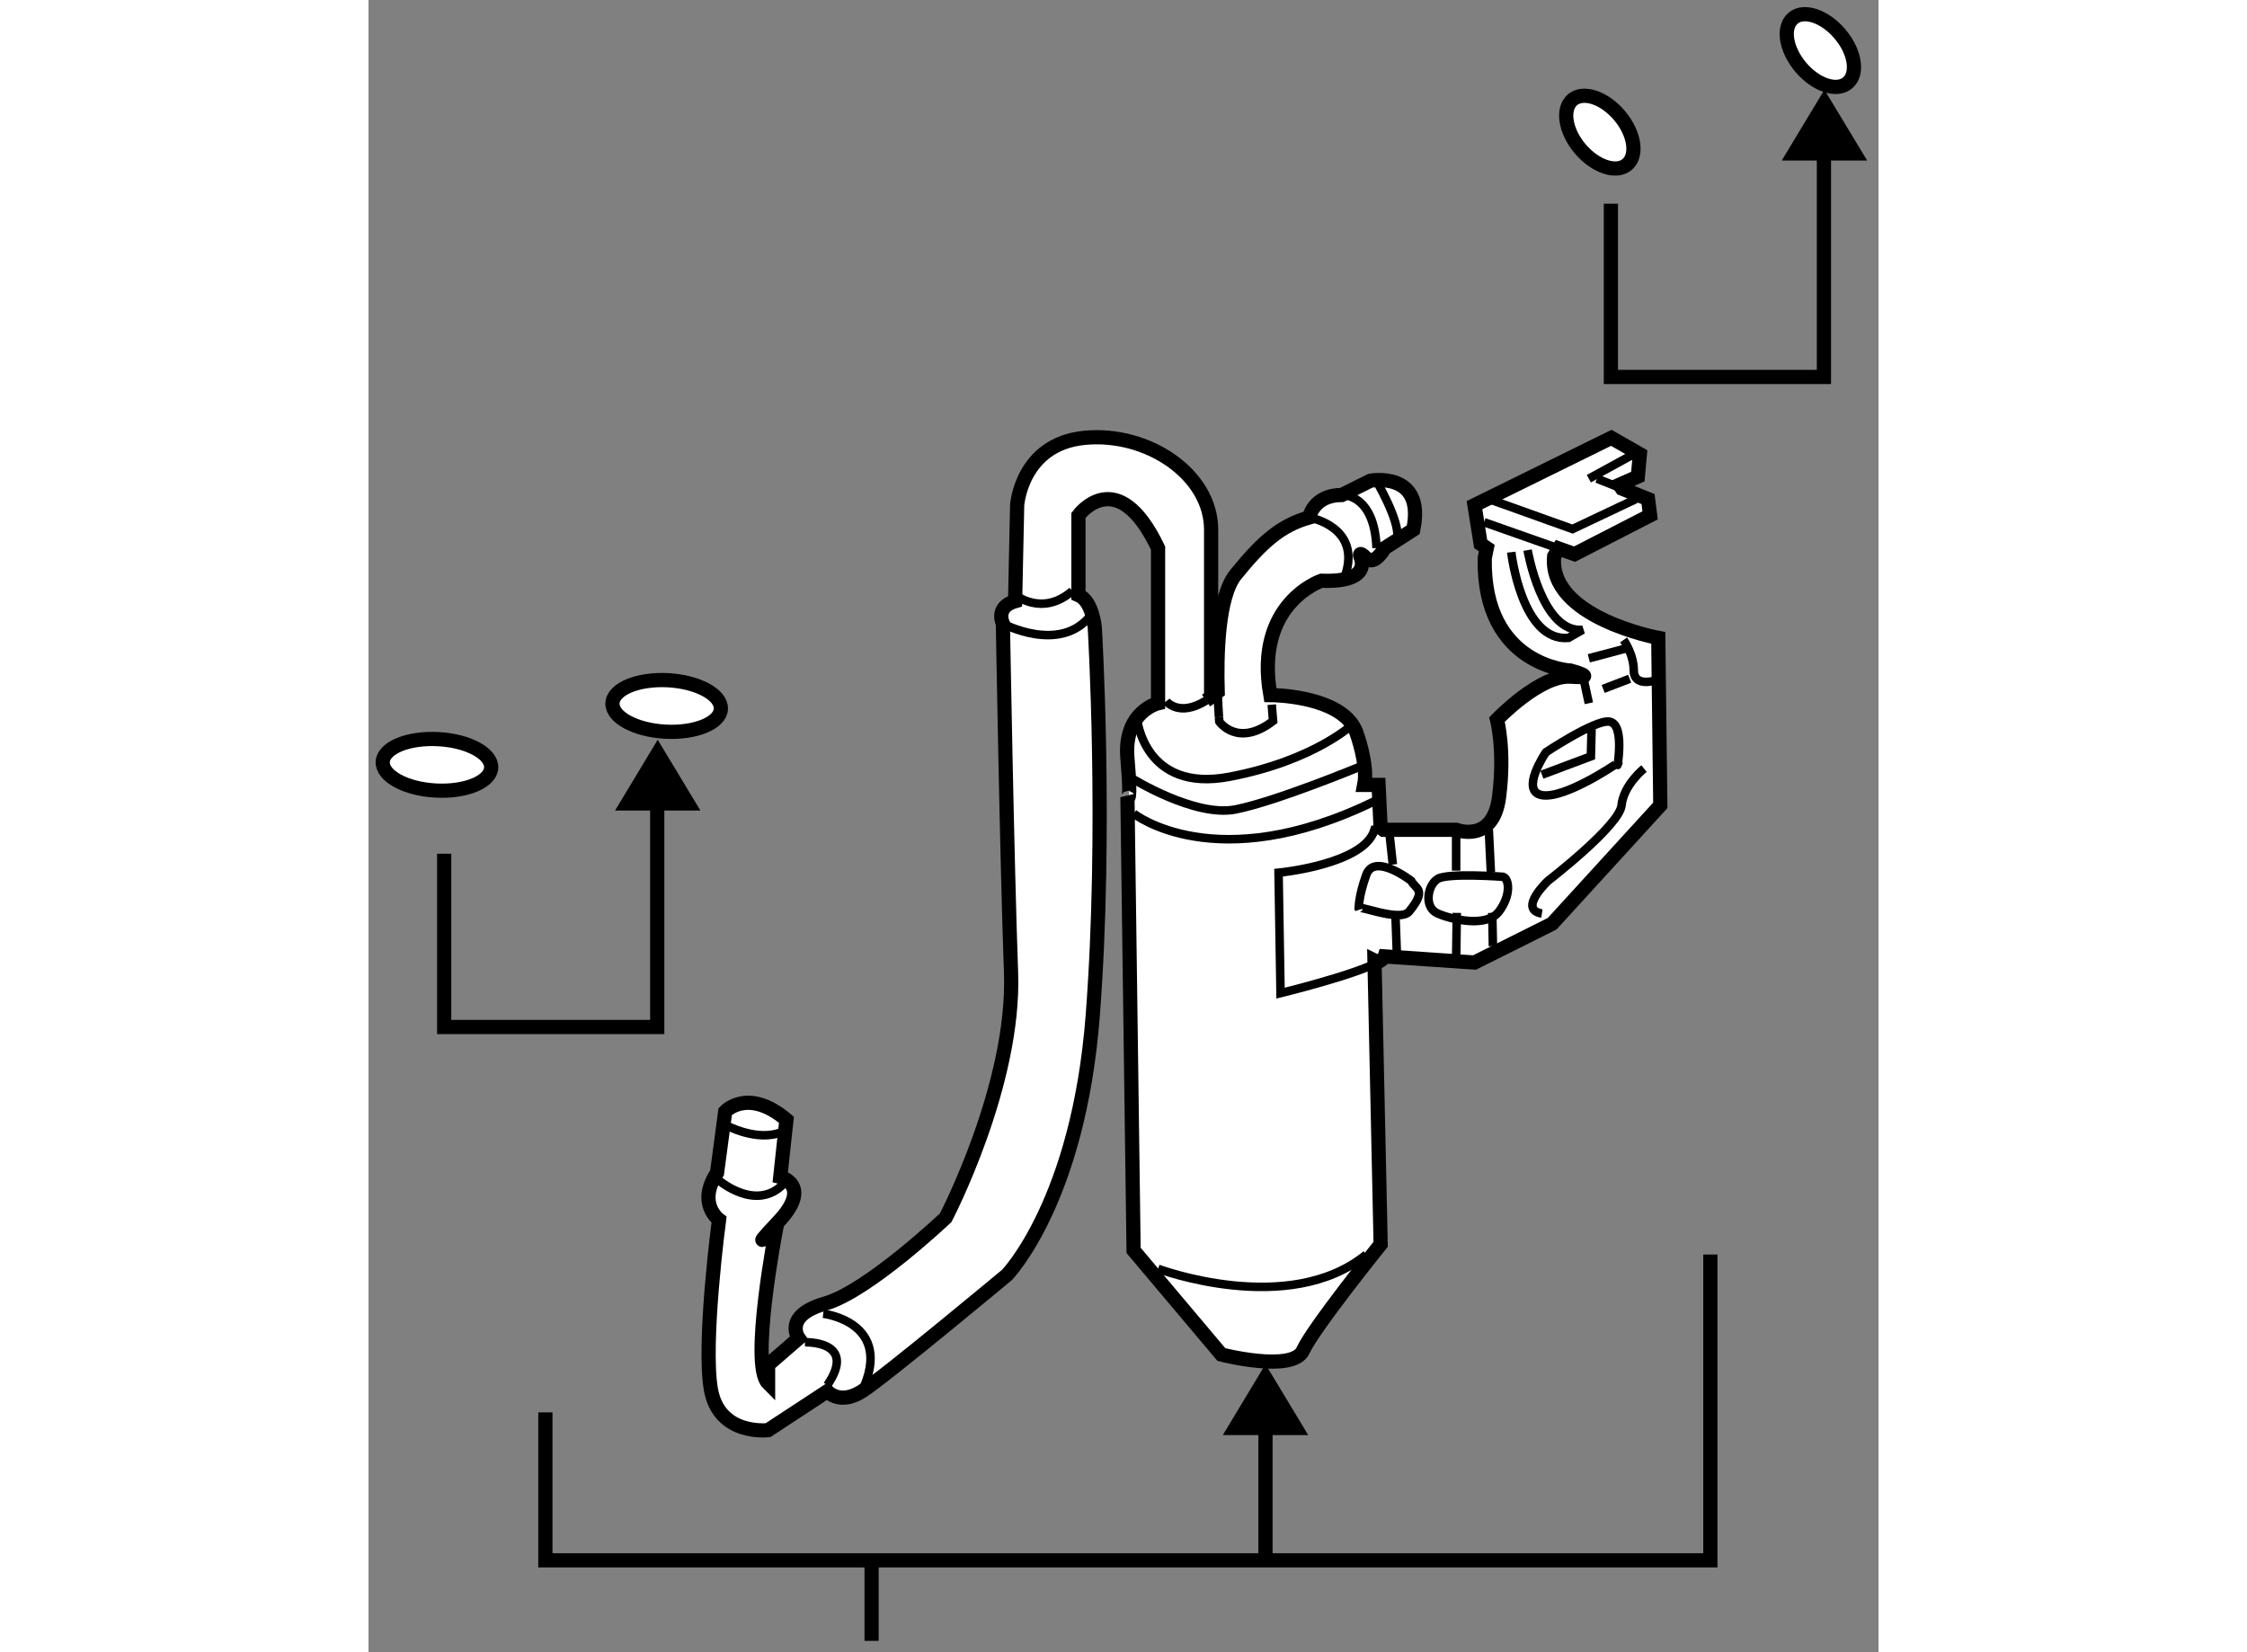 <?xml version="1.0" encoding="utf-8"?>
<!-- Generator: Adobe Illustrator 15.1.0, SVG Export Plug-In . SVG Version: 6.00 Build 0)  -->
<!DOCTYPE svg PUBLIC "-//W3C//DTD SVG 1.1//EN" "http://www.w3.org/Graphics/SVG/1.1/DTD/svg11.dtd">
<svg version="1.1" xmlns="http://www.w3.org/2000/svg" xmlns:xlink="http://www.w3.org/1999/xlink" x="0px" y="0px" width="244.8px"
	 height="180px" viewBox="112.489 110.794 53.157 58.163" enable-background="new 0 0 244.8 180" xml:space="preserve">
	
<rect x="112.489" y="110.794" width="53.157" height="58.163" fill="#808080" stroke="none"/>
	
<g><line fill="none" stroke="#000000" stroke-width="0.5" x1="130.199" y1="165.723" x2="130.199" y2="168.557"></line><line fill="none" stroke="#000000" stroke-width="0.5" x1="144.066" y1="160.344" x2="144.066" y2="165.723"></line><polygon points="145.57,161.313 144.066,158.82 142.564,161.313 		"></polygon><polyline fill="none" stroke="#000000" stroke-width="0.5" points="118.716,160.514 118.716,165.723 159.727,165.723 
			159.727,154.957 		"></polyline></g><g><path fill="#FFFFFF" stroke="#000000" stroke-width="0.5" d="M141.982,135.451c0.055-0.035,0.111-0.074,0.17-0.117
			c0,0,0-3.953,0-5.893c0-1.941-2.229-3.451-4.455-3.234c-2.229,0.215-2.373,2.371-2.373,2.371l-0.072,3.379
			c-0.719,0.215-0.43,0.791-0.43,0.791s0.143,8.336,0.287,12.289c0.143,3.953-2.301,8.625-2.301,8.625s-2.73,2.588-4.24,3.02
			s-0.934,1.223-0.934,1.223l-1.078,0.934v0.646c-0.648-0.646,0.287-5.463,0.287-5.463s-1.15,1.078,0.072-0.215
			c1.221-1.293,0.07-1.582,0.07-1.582l0.217-2.012c-1.365-1.15-2.156-0.287-2.156-0.287l-0.287,2.156
			c-0.719,1.078,0.07,1.652,0.07,1.652s-0.574,4.313-0.287,5.967c0.287,1.652,2.014,1.438,2.014,1.438l2.084-1.367
			c0,0,0.432,0.504,1.221,0c0.791-0.502,5.104-4.096,5.104-4.096s2.516-2.588,3.02-9.129c0.502-6.541,0.072-13.656,0.072-13.656
			s-0.072-0.934-0.576-1.15v-2.803c0,0,1.365-1.869,2.803,1.15v5.463c0,0-1.221,0.287-1.078,1.939c0.145,1.654,0,1.367,0,1.367
			l0.217,15.955l3.09,3.666c0,0,2.516,0.646,2.875-0.145c0.359-0.789,2.732-3.736,2.732-3.736l-0.217-9.99l0.119,0.059
			c0.135-0.074,0.221-0.143,0.24-0.203l3.162,0.215l2.732-1.365l3.809-4.168l-0.072-5.895c0,0-3.881-0.719-3.664-2.875l0.164-0.27
			l0.555,0.197l2.658-1.365l-0.072-0.574l-0.918-0.369l-0.088-0.135l0.646-0.287l0.072-0.791l-1.006-0.574l-4.816,2.371l0.217,1.365
			l0.215,0.145l-0.072,0.359c-0.07,3.809,3.02,3.953,3.02,3.953s1.078,0.287,0,0.215c-1.078-0.07-2.588,1.51-2.588,1.51
			s0.287,1.078,0.072,2.732c-0.215,1.652-1.51,1.148-1.51,1.148h-2.559l-0.1-0.07l-0.072-1.51h-0.504
			c0.145-0.719-0.287-1.869-0.287-1.869c-0.43-1.104-2.324-1.266-2.871-1.289l0,0c-0.094-0.004-0.148-0.004-0.148-0.004
			c-0.574-3.234,1.797-4.025,1.797-4.025c1.869,0.072,1.367-0.863,1.367-0.863s-0.072-0.215,0.215,0.072s0.646-0.359,0.646-0.359
			l1.006-0.646c0.432-2.084-1.508-1.725-1.508-1.725l-1.008,0.502c-1.006,0-1.148,0.791-1.148,0.791
			c-1.008,0.287-1.654,0.863-2.588,2.012c-0.629,0.775-0.672,2.854-0.633,4.127L141.982,135.451z"></path><path fill="none" stroke="#000000" stroke-width="0.3" d="M142.428,136.041c0.008,0.1,0.012,0.156,0.012,0.156
			s0.646,0.936,1.893-0.023l-0.047-0.574"></path><path fill="none" stroke="#000000" stroke-width="0.3" d="M142.383,135.148c0.012,0.395,0.033,0.713,0.045,0.893"></path><path fill="none" stroke="#000000" stroke-width="0.3" d="M148.219,140.006h-0.316c-0.359,1.223-3.377,1.51-3.377,1.51l0.07,4.24
			c0,0,2.605-0.637,3.426-1.09"></path><line fill="none" stroke="#000000" stroke-width="0.3" x1="154.393" y1="130.105" x2="151.76" y2="129.178"></line><line fill="none" stroke="#000000" stroke-width="0.3" x1="155.736" y1="127.645" x2="156.615" y2="127.994"></line><path fill="none" stroke="#000000" stroke-width="0.3" d="M140.283,155.459c0,0,4.602,1.727,7.332-0.502"></path><path fill="none" stroke="#000000" stroke-width="0.3" d="M127.85,158.047c0,0,1.869-0.072,0.791,1.51"></path><path fill="none" stroke="#000000" stroke-width="0.3" d="M128.496,157.041c0,0,2.516,0.287,1.365,2.73"></path><path fill="none" stroke="#000000" stroke-width="0.3" d="M125.07,150.404c0,0,1.102,0.6,1.965,0.24"></path><path fill="none" stroke="#000000" stroke-width="0.3" d="M124.76,152.297c0,0,1.365,1.223,2.371,0.145"></path><path fill="none" stroke="#000000" stroke-width="0.3" d="M134.822,132.748c0,0,2.012,1.078,3.09-0.289"></path><path fill="none" stroke="#000000" stroke-width="0.3" d="M135.229,131.717c0,0,0.959,0.814,2.037-0.119"></path><path fill="none" stroke="#000000" stroke-width="0.3" d="M140.572,135.479c0,0,0.449,0.578,1.41-0.027"></path><path fill="none" stroke="#000000" stroke-width="0.3" d="M139.541,136.078c0,0,0.24,2.635,3.258,2.061
			c3.02-0.576,4.361-1.869,4.361-1.869"></path><path fill="none" stroke="#000000" stroke-width="0.3" d="M139.35,138.186c0,0,2.229,1.391,3.666,1.102
			c1.438-0.287,4.385-1.508,4.385-1.508"></path><path fill="none" stroke="#000000" stroke-width="0.3" d="M139.422,139.432c0,0,2.875,2.301,8.48-0.432"></path><line fill="none" stroke="#000000" stroke-width="0.3" x1="148.406" y1="139.912" x2="148.549" y2="141.229"></line><line fill="none" stroke="#000000" stroke-width="0.3" x1="148.645" y1="143.121" x2="148.693" y2="144.414"></line><line fill="none" stroke="#000000" stroke-width="0.3" x1="150.777" y1="140.006" x2="150.777" y2="141.443"></line><line fill="none" stroke="#000000" stroke-width="0.3" x1="150.801" y1="142.93" x2="150.777" y2="144.607"></line><line fill="none" stroke="#000000" stroke-width="0.3" x1="151.928" y1="140.006" x2="152" y2="141.492"></line><line fill="none" stroke="#000000" stroke-width="0.3" x1="152.049" y1="142.93" x2="152.072" y2="144.104"></line><path fill="none" stroke="#000000" stroke-width="0.3" d="M149.197,141.803c0,0-1.295-1.006-1.582-0.215s-0.264,1.199-0.264,1.199
			c-0.121-0.193,1.447,0.494,1.773,0.094C149.771,142.092,149.34,142.092,149.197,141.803z"></path><path fill="none" stroke="#000000" stroke-width="0.3" d="M152.432,141.66c0,0-1.941-0.145-2.301,0.072
			c-0.359,0.215-0.504,1.006,0,1.221c0.504,0.217,1.725,0.504,2.156-0.072C152.719,142.307,152.646,141.732,152.432,141.66z"></path><path fill="none" stroke="#000000" stroke-width="0.3" d="M157.391,137.85c0,0-0.719,0.576-0.791,1.295s-2.588,2.658-2.588,2.658
			s-1.078,1.008-0.215,1.15"></path><path fill="none" stroke="#000000" stroke-width="0.3" d="M156.504,137.611c-0.156,0.588,0.299-1.322-0.336-1.414
			c-0.502-0.072-2.229,1.078-2.229,1.078s-0.934,1.365-0.143,1.51c0.791,0.143,2.588-1.078,2.588-1.078"></path><polyline fill="none" stroke="#000000" stroke-width="0.3" points="155.545,136.461 155.521,137.42 153.797,138.066 		"></polyline><path fill="none" stroke="#000000" stroke-width="0.3" d="M156.672,133.322c0,0,0.359,0.504,0.359,1.078s0.719,0.359,0.719,0.359"></path><line fill="none" stroke="#000000" stroke-width="0.3" x1="156.887" y1="133.586" x2="155.449" y2="133.969"></line><line fill="none" stroke="#000000" stroke-width="0.3" x1="156.887" y1="134.688" x2="155.953" y2="135.047"></line><line fill="none" stroke="#000000" stroke-width="0.3" x1="155.211" y1="134.449" x2="155.449" y2="135.551"></line><path fill="none" stroke="#000000" stroke-width="0.3" d="M153.293,130.16c0,0,0.504,2.947,1.941,2.803l-0.504,0.287
			c-1.652,0.145-2.012-3.018-2.012-3.018"></path><polyline fill="none" stroke="#000000" stroke-width="0.3" points="157.104,128.363 154.875,129.418 151.928,128.363 		"></polyline><path fill="none" stroke="#000000" stroke-width="0.3" d="M145.604,129.01c0,0,1.844,0.311,1.27,2.037"></path><path fill="none" stroke="#000000" stroke-width="0.3" d="M146.752,128.219c0,0,1.15-0.072,1.223,1.869"></path><path fill="none" stroke="#000000" stroke-width="0.3" d="M147.926,127.645c0,0,0.912,1.533,0.768,2.107"></path><line fill="none" stroke="#000000" stroke-width="0.3" x1="157.031" y1="126.781" x2="155.449" y2="127.645"></line></g>



	
<g><polygon points="124.174,139.328 122.67,136.836 121.168,139.328 		"></polygon><polyline fill="none" stroke="#000000" stroke-width="0.5" points="115.153,140.848 115.153,146.947 122.653,146.947 
			122.653,138.199 		"></polyline></g><g><polygon points="165.246,116.445 163.742,113.953 162.24,116.445 		"></polygon><polyline fill="none" stroke="#000000" stroke-width="0.5" points="156.225,117.965 156.225,124.064 163.725,124.064 
			163.725,115.316 		"></polyline></g><g><path fill="#FFFFFF" stroke="#000000" stroke-width="0.5" d="M116.808,137.824c-0.03,0.498-0.906,0.859-1.96,0.799
			c-1.051-0.057-1.884-0.512-1.858-1.012c0.03-0.498,0.906-0.855,1.96-0.797C116.003,136.871,116.833,137.324,116.808,137.824z"></path></g><g><path fill="#FFFFFF" stroke="#000000" stroke-width="0.5" d="M124.893,135.754c-0.025,0.498-0.908,0.855-1.958,0.797
			c-1.054-0.059-1.887-0.51-1.856-1.01c0.028-0.498,0.901-0.857,1.958-0.801C124.09,134.799,124.92,135.252,124.893,135.754z"></path></g><g><path fill="#FFFFFF" stroke="#000000" stroke-width="0.5" d="M164.559,113.711c-0.381,0.326-1.123,0.076-1.654-0.555
			c-0.529-0.631-0.646-1.398-0.266-1.721c0.383-0.324,1.121-0.072,1.652,0.557C164.822,112.619,164.941,113.389,164.559,113.711z"></path></g><g><path fill="#FFFFFF" stroke="#000000" stroke-width="0.5" d="M156.795,116.586c-0.381,0.322-1.123,0.07-1.652-0.555
			c-0.531-0.631-0.648-1.4-0.268-1.727c0.383-0.318,1.123-0.072,1.654,0.559C157.059,115.49,157.178,116.264,156.795,116.586z"></path></g>


</svg>